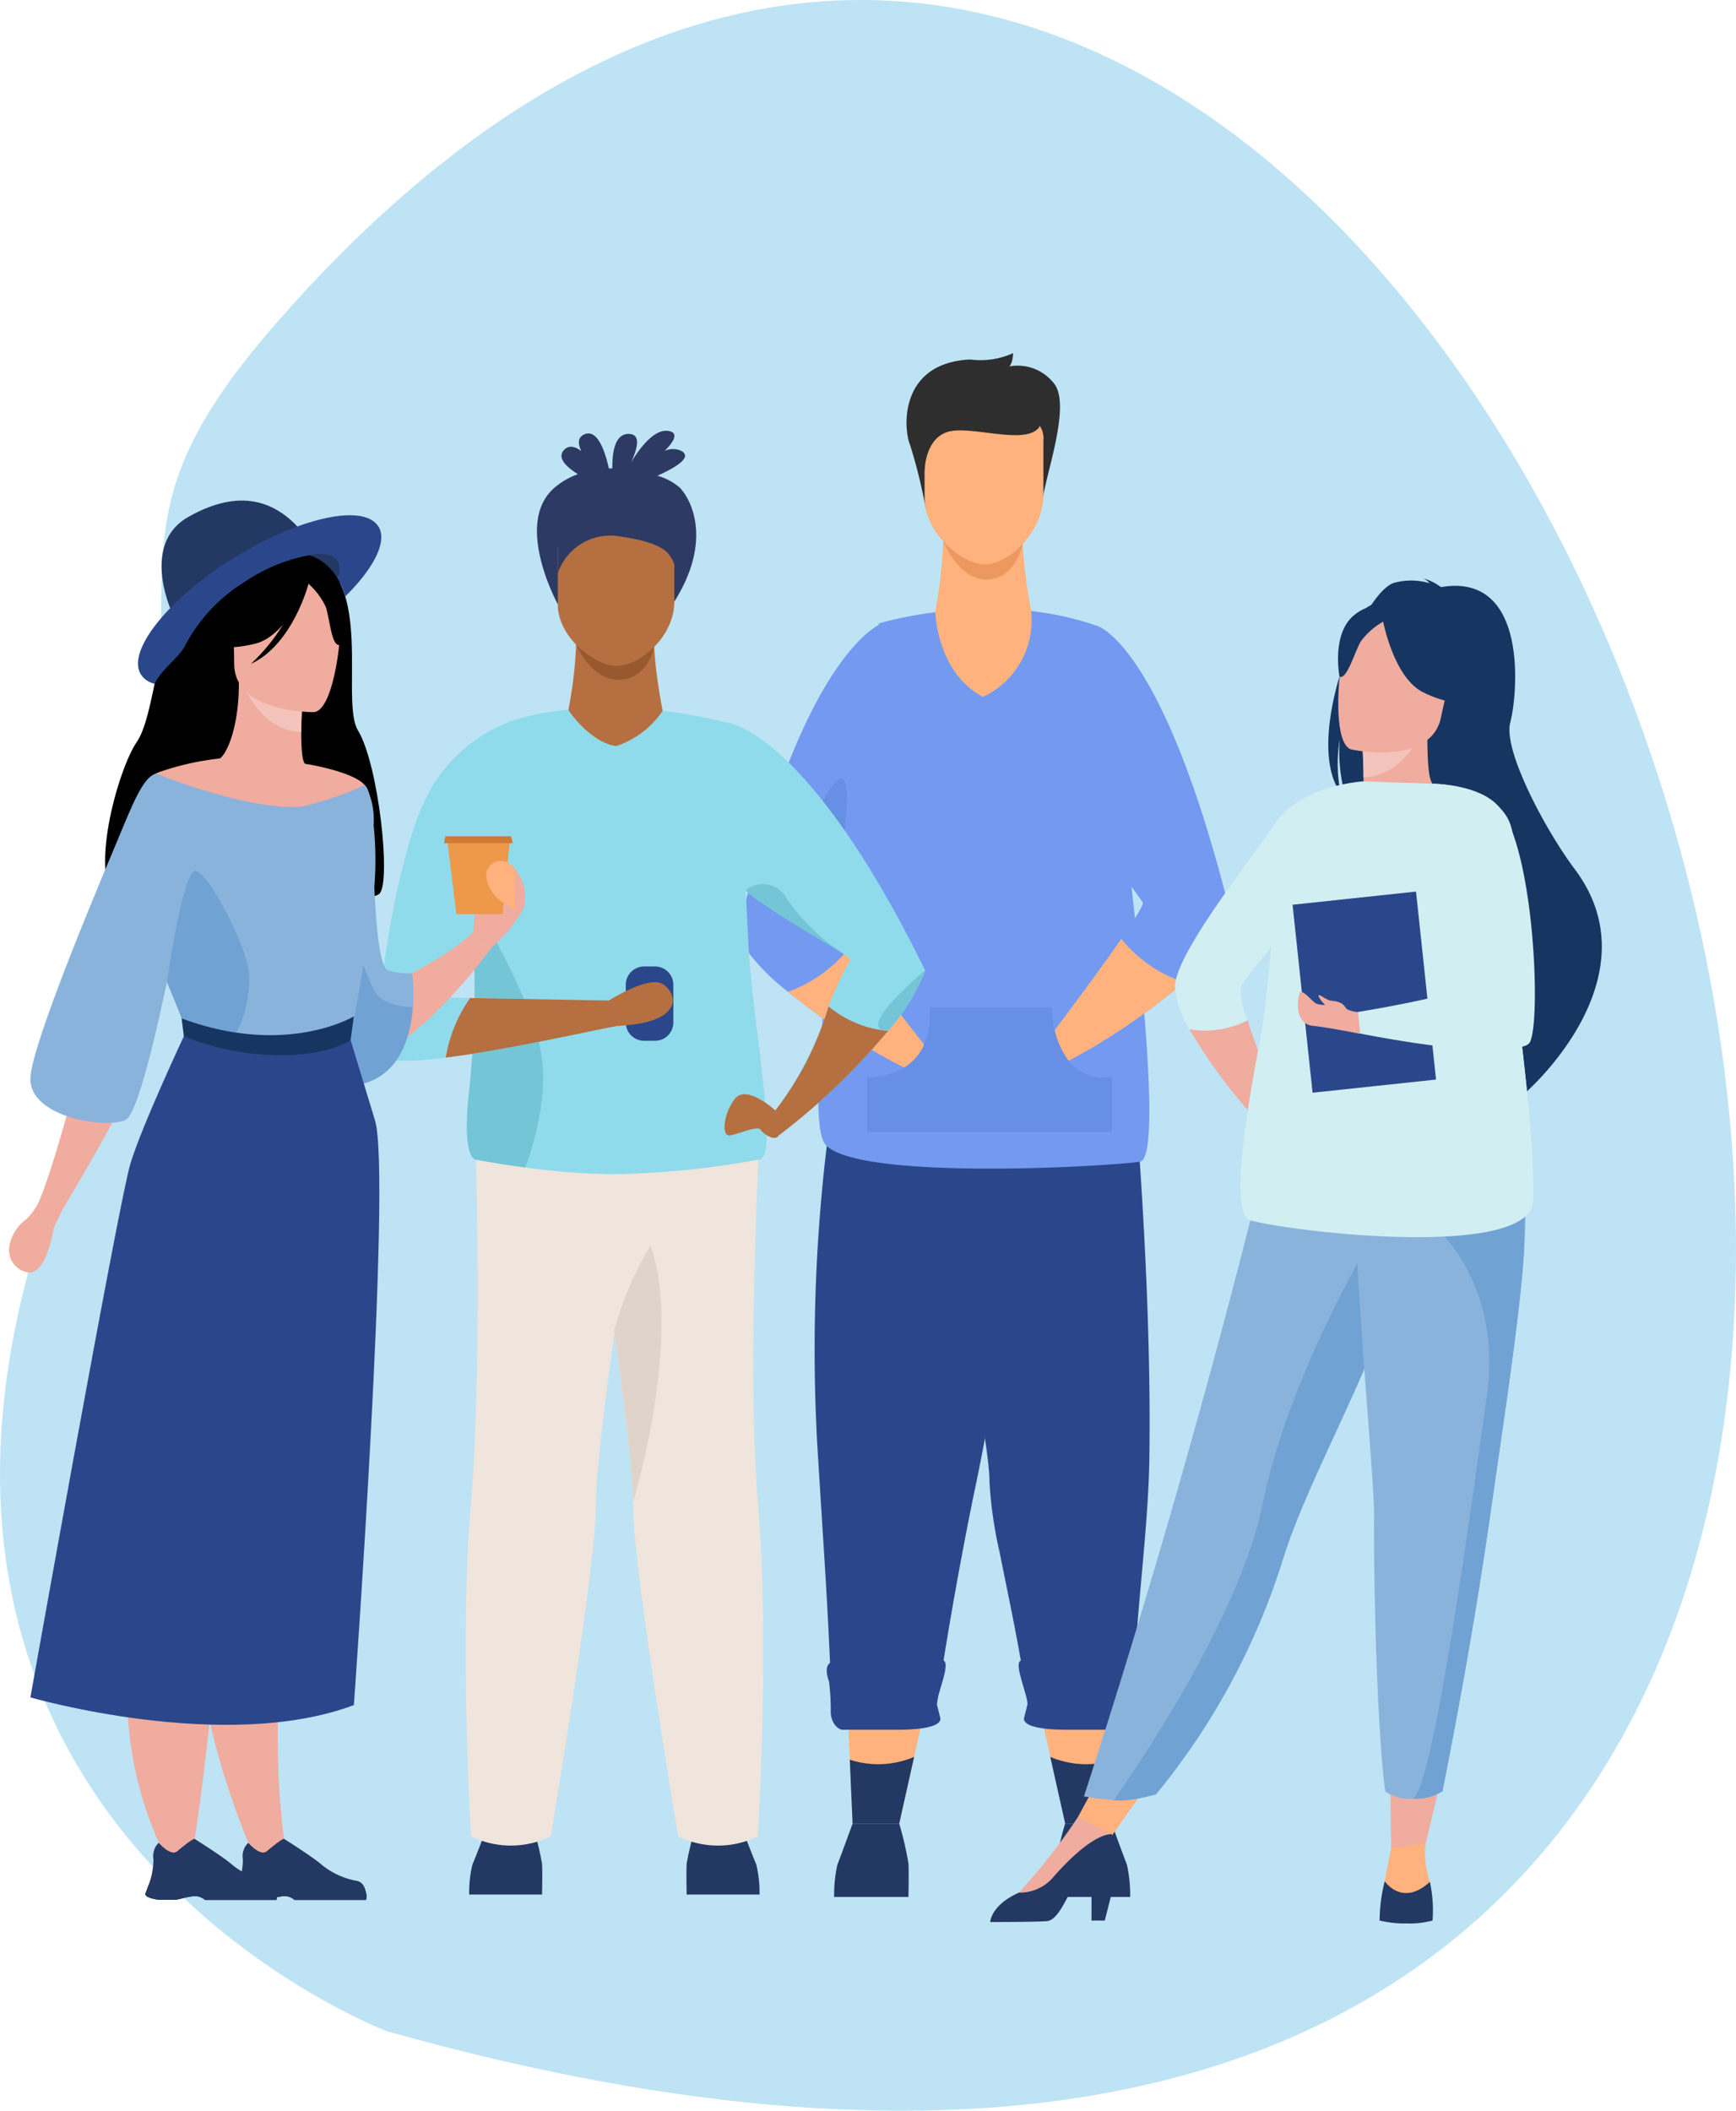 <svg xmlns="http://www.w3.org/2000/svg" xmlns:xlink="http://www.w3.org/1999/xlink" width="130.885" height="159.085" viewBox="0 0 130.885 159.085">
  <defs>
    <clipPath id="clip-path">
      <rect id="Rectangle_571" data-name="Rectangle 571" width="130.885" height="159.085" fill="none"/>
    </clipPath>
    <clipPath id="clip-path-2">
      <path id="Path_1359" data-name="Path 1359" d="M312.3,352.812c-1.691,8.322-8.97,19.111-11.229,22.349.225.017.439.027.625.027a11,11,0,0,0,1.957-.321l.044-.01.53-.131.031-.008a52.573,52.573,0,0,0,9.605-17.833q.12-.384.255-.775c1.89-5.508,5.806-12.421,7.869-18.68.328-1,.624-1.935.888-2.822q.128-.426.246-.838l-2.194-1.666s-6.589,10.669-8.628,20.709" transform="translate(-301.072 -332.103)" fill="none"/>
    </clipPath>
    <linearGradient id="linear-gradient" x1="-3.808" y1="1.543" x2="-3.795" y2="1.543" gradientUnits="objectBoundingBox">
      <stop offset="0" stop-color="#8ab3dc"/>
      <stop offset="1" stop-color="#70a3d4"/>
    </linearGradient>
    <clipPath id="clip-path-4">
      <path id="Path_1361" data-name="Path 1361" d="M387.332,320.165l-3.3,2.112s4.683,4.26,3.533,12.314S383.6,363.845,382,364.986a3.807,3.807,0,0,0,2.216-.559c1.6-8.08,2.73-14.765,3.557-20.527.678-4.727,1.28-8.78,1.743-12.27.411-3.092.712-5.742.857-8.026.017-1.126.029-2.2.042-3.139s.029-1.75.055-2.308Z" transform="translate(-382 -318.157)" fill="none"/>
    </clipPath>
    <linearGradient id="linear-gradient-2" x1="-12.579" y1="1.5" x2="-12.546" y2="1.5" xlink:href="#linear-gradient"/>
    <clipPath id="clip-path-6">
      <path id="Path_1381" data-name="Path 1381" d="M82.045,239.352c.254,6.211,1.183,12.361,3.888,11.965,3.315-.484,4.178-3.577,4.354-5.877-.814-.041-2.247-.24-2.816-1.108-.815-1.242-3.358-9.244-3.358-9.244s-1,1.8-2.068,4.264" transform="translate(-82.045 -235.088)" fill="none"/>
    </clipPath>
    <linearGradient id="linear-gradient-3" x1="-2.776" y1="5.625" x2="-2.743" y2="5.625" xlink:href="#linear-gradient"/>
    <clipPath id="clip-path-8">
      <path id="Path_1384" data-name="Path 1384" d="M45.13,243.718s1.227,2.928,1.265,3.2c.017.123.032.291.043.44a6.046,6.046,0,0,0,2.041,1.073c2.075.629,2.977-3.349,2.853-5.334s-3.059-7.65-4.037-7.768h-.02c-.972,0-2.146,8.389-2.146,8.389" transform="translate(-45.13 -235.329)" fill="none"/>
    </clipPath>
    <linearGradient id="linear-gradient-4" x1="-1.99" y1="6.804" x2="-1.946" y2="6.804" xlink:href="#linear-gradient"/>
  </defs>
  <g id="Group_759" data-name="Group 759" transform="translate(0)">
    <g id="Group_742" data-name="Group 742" transform="translate(0)">
      <g id="Group_741" data-name="Group 741" clip-path="url(#clip-path)">
        <path id="Path_1299" data-name="Path 1299" d="M29.211,153.106C208.263,203.343,115.1-82.555,21.153,23.984,3.444,44.067,20.6,42.91,3.92,90.136s25.291,62.97,25.291,62.97" transform="translate(0 0)" fill="#bee3f4"/>
        <path id="Path_1300" data-name="Path 1300" d="M235.005,461.174l-.848,3.793L233.032,470h-3.515l-.209-4.819-.162-3.717Z" transform="translate(-165.237 -332.552)" fill="#ffb27d"/>
        <path id="Path_1301" data-name="Path 1301" d="M225.494,498.339a10.578,10.578,0,0,1,.245-2.439c.245-.609,1.145-3.087,1.145-3.087H230.4a24.157,24.157,0,0,1,.695,3c.041.739,0,2.526,0,2.526Z" transform="translate(-162.604 -355.367)" fill="#233862"/>
        <path id="Path_1302" data-name="Path 1302" d="M290.99,498.339a10.575,10.575,0,0,0-.245-2.439c-.245-.609-1.145-3.087-1.145-3.087h-3.515a24.168,24.168,0,0,0-.695,3c-.041.739,0,2.526,0,2.526Z" transform="translate(-205.782 -355.367)" fill="#233862"/>
        <path id="Path_1303" data-name="Path 1303" d="M243.4,138.721a37.152,37.152,0,0,1-.614,5.9l-3.881,8.9,14.612-3.694-3.485-5.122s-1.052-5.465-.5-7.487-6.131,1.5-6.131,1.5" transform="translate(-172.273 -98.498)" fill="#ffb27d"/>
        <path id="Path_1304" data-name="Path 1304" d="M254.947,146.236s1.155,2.959,3.332,2.894,2.672-2.684,2.672-2.684Z" transform="translate(-183.842 -105.451)" fill="#ed985f"/>
        <path id="Path_1305" data-name="Path 1305" d="M246.515,107.2a39.088,39.088,0,0,0-1.193-4.863c-.49-1.131-.9-6.174,4.537-6.435a5.914,5.914,0,0,0,3.229-.478s0,.739-.286,1a3.472,3.472,0,0,1,3.352,1.261c1.472,1.739-.981,7.827-.858,9.261Z" transform="translate(-176.709 -68.808)" fill="#2e2e2e"/>
        <path id="Path_1306" data-name="Path 1306" d="M254.417,123.6c-1.577-.03-4.48-2.264-4.48-5.03v-4.317a1.69,1.69,0,0,1,1.471-1.837h6.017a1.69,1.69,0,0,1,1.471,1.837v4.073c0,2.9-2.671,5.308-4.48,5.274" transform="translate(-180.229 -81.062)" fill="#ffb27d"/>
        <path id="Path_1307" data-name="Path 1307" d="M249.418,114.028s.008-2.594,1.939-2.993,6.254,1.264,6.867-.627-8.354-1.859-8.806-.652,0,4.272,0,4.272" transform="translate(-179.71 -78.533)" fill="#2e2e2e"/>
        <path id="Path_1308" data-name="Path 1308" d="M235.312,286.187c.967-3.2.948,13.259-2.935,31.776-.593,2.826-1.92,9.641-2.872,16.236h-7.956c-.11-5.326-.646-12.76-.984-18.329a128.765,128.765,0,0,1,1.638-30.554Z" transform="translate(-158.87 -205.741)" fill="#2b478b"/>
        <path id="Path_1309" data-name="Path 1309" d="M271.794,315.78c-.088,5.337-1.106,12.427-1.2,17.624h-8.071c-.543-3.772-1.4-7.657-2.022-10.791a31.5,31.5,0,0,1-.754-5.231c.009-2.267-1.339-8.8-2.141-14.567l0-.023c-.031-.221-.061-.443-.09-.662a101.741,101.741,0,0,1-.7-16.032l13.619-.905s1.592,16.354,1.359,30.588" transform="translate(-185.143 -205.652)" fill="#2b478b"/>
        <path id="Path_1310" data-name="Path 1310" d="M245.446,206.624c-2.719.394-21.219,1.416-23.685-1.268s4.026-39.305,4.026-39.305.735-.226,1.976-.475c.632-.127,1.4-.259,2.259-.369.011.285.225,4.6,3.594,6.386a6.359,6.359,0,0,0,3.65-6.316c0-.054-.011-.106-.017-.158.54.062,1.087.142,1.636.242a22,22,0,0,1,3.348.882s5.933,39.988,3.213,40.38" transform="translate(-159.508 -119.067)" fill="#739af0"/>
        <path id="Path_1311" data-name="Path 1311" d="M206.156,190.174c-.11.152.628,1.279,1.668,2.728,2.141,2.976,5.565,7.308,5.565,7.308a15.854,15.854,0,0,1-.239,2.416,51.01,51.01,0,0,1-9.991-6.351,16.163,16.163,0,0,1-3.813-4.137c4.752-21.385,10.849-23.612,10.849-23.612l1.99,12.886s-5.695,8.3-6.028,8.762" transform="translate(-143.748 -121.524)" fill="#739af0"/>
        <path id="Path_1312" data-name="Path 1312" d="M223.25,263.235c0,.042,0,.083,0,.123-.011.271-.026.524-.044.754a4.089,4.089,0,0,1-.391.49,4.206,4.206,0,0,1-.688.593c-.119-.06-.238-.123-.355-.184a48.913,48.913,0,0,1-8.748-5.711,10.471,10.471,0,0,0,4.665-3.373c2.14,2.977,5.565,7.309,5.565,7.309" transform="translate(-153.609 -184.548)" fill="#ffb27d"/>
        <path id="Path_1313" data-name="Path 1313" d="M297.522,191.8a16.224,16.224,0,0,1-3.738,4.213,51.194,51.194,0,0,1-9.875,6.554,15.809,15.809,0,0,1-.282-2.41s3.345-4.4,5.432-7.42c1.014-1.47,1.731-2.612,1.619-2.762-.265-.354-3.835-5.349-5.428-7.577l-.757-1.06,2.754-12.189s5.139,1.367,10.275,22.651" transform="translate(-204.522 -121.975)" fill="#739af0"/>
        <path id="Path_1314" data-name="Path 1314" d="M294.19,257a49.328,49.328,0,0,1-8.684,5.912l-.3.165a6.108,6.108,0,0,1-1.013-2.14c.067-.089.154-.206.26-.344.961-1.276,3.375-4.5,5.013-6.868A10.432,10.432,0,0,0,294.19,257" transform="translate(-204.93 -182.961)" fill="#ffb27d"/>
        <path id="Path_1315" data-name="Path 1315" d="M260.049,160.194a30.451,30.451,0,0,0-7.226.088c0-.01,0-.015,0-.015s6.689-4.4,7.227-.073" transform="translate(-182.31 -114.142)" fill="#ffb27d"/>
        <path id="Path_1316" data-name="Path 1316" d="M252.68,277.518a3.372,3.372,0,0,1-2.745-.873,3.588,3.588,0,0,1-.332-.364,5.944,5.944,0,0,1-1.055-2.32,8.3,8.3,0,0,1-.225-1.528l0-.171h-9.184l.006.182a5.778,5.778,0,0,1-.476,2.694,3.84,3.84,0,0,1-.668.993,3.9,3.9,0,0,1-.809.659,5.3,5.3,0,0,1-2.614.728l-.17-.006v4.128H252.86V277.5Z" transform="translate(-169.028 -196.328)" fill="#678fe5"/>
        <path id="Path_1317" data-name="Path 1317" d="M218.687,218.618s1.779-8.973.218-8.048-3.873,8.981-2.659,9.9,3.212,2.085,3.212,2.085Z" transform="translate(-155.69 -151.794)" fill="#678fe5"/>
        <path id="Path_1318" data-name="Path 1318" d="M228.841,453.91l-4.119,0c-.365.044-.935-.524-.935-1.336a17.178,17.178,0,0,0-.129-2.293c-.53-1.517.258-1.6,1.021-1.6h7.515c.763,0-.406,2.509-.406,3.321l.271,1.064c0,.812-2.455.845-3.218.845" transform="translate(-161.154 -323.543)" fill="#2b478b"/>
        <path id="Path_1319" data-name="Path 1319" d="M234.575,474.775l-1.125,5.031h-3.515l-.209-4.819a6.927,6.927,0,0,0,4.849-.212" transform="translate(-165.655 -342.36)" fill="#233862"/>
        <path id="Path_1320" data-name="Path 1320" d="M280.88,461.174l.848,3.736,1.125,4.955h3.515l.209-4.747.162-3.661Z" transform="translate(-202.542 -332.552)" fill="#ffb27d"/>
        <path id="Path_1321" data-name="Path 1321" d="M279,453.91l4.119,0c.365.044.935-.524.935-1.336a17.181,17.181,0,0,1,.129-2.293c.53-1.517-.258-1.6-1.021-1.6h-7.515c-.763,0,.406,2.509.406,3.321l-.27,1.064c0,.812,2.454.845,3.218.845" transform="translate(-198.586 -323.543)" fill="#2b478b"/>
        <path id="Path_1322" data-name="Path 1322" d="M283.919,474.775l1.125,5.031h3.515l.209-4.819a6.926,6.926,0,0,1-4.849-.212" transform="translate(-204.734 -342.36)" fill="#233862"/>
        <path id="Path_1323" data-name="Path 1323" d="M155.948,120.718a4.481,4.481,0,0,0-1.71-.92c1.43-.644,2.648-1.4,1.806-1.866a1.5,1.5,0,0,0-1.256-.006c.7-.713,1.044-1.326.357-1.487-1.044-.244-2.13,1.1-2.888,2.341.492-1.063.746-2.117-.172-2.133-1.057-.018-1.263,1.385-1.245,2.6q-.131,0-.263.005c-.3-1.342-.875-3.01-1.861-2.565-.5.225-.478.706-.218,1.262-.466-.357-.926-.481-1.293-.1-.558.577.128,1.261,1.035,1.834a5.591,5.591,0,0,0-1.785,1.039c-3.078,2.688.278,8.775.278,8.775l8.788-.225c2.753-4.383,1.425-7.466.428-8.549" transform="translate(-104.671 -83.944)" fill="#2c3a64"/>
        <path id="Path_1324" data-name="Path 1324" d="M126.835,498.794a9.176,9.176,0,0,1,.241-2.249c.24-.562,1.122-2.846,1.122-2.846h3.448a21.168,21.168,0,0,1,.681,2.766c.04.682,0,2.329,0,2.329Z" transform="translate(-91.461 -356.005)" fill="#233862"/>
        <path id="Path_1325" data-name="Path 1325" d="M191.077,498.794a9.176,9.176,0,0,0-.241-2.249c-.24-.562-1.122-2.846-1.122-2.846h-3.448a21.16,21.16,0,0,0-.682,2.766c-.04.682,0,2.329,0,2.329Z" transform="translate(-133.812 -356.005)" fill="#233862"/>
        <path id="Path_1326" data-name="Path 1326" d="M144.4,167.228a32.269,32.269,0,0,1-.6,5.442l-3.807,2.656,14.332,2.145-3.418-4.723s-1.032-5.039-.491-6.9-6.013,1.383-6.013,1.383" transform="translate(-100.945 -119.174)" fill="#b56f40"/>
        <path id="Path_1327" data-name="Path 1327" d="M155.724,174.157s1.133,2.728,3.268,2.668,2.621-2.474,2.621-2.474Z" transform="translate(-112.292 -125.584)" fill="#99592e"/>
        <path id="Path_1328" data-name="Path 1328" d="M155.2,153.285c-1.547-.027-4.394-2.087-4.394-4.638v-3.98a1.588,1.588,0,0,1,1.443-1.693h5.9a1.588,1.588,0,0,1,1.443,1.693v3.755c0,2.675-2.62,4.894-4.394,4.863" transform="translate(-108.75 -103.098)" fill="#b56f40"/>
        <path id="Path_1329" data-name="Path 1329" d="M126.581,302.387s.6,18.42-.3,28.93.007,25.136.007,25.136a6.82,6.82,0,0,0,6.011,0s3.43-20.3,3.408-25.136c-.023-5.146,3.733-28.127,3.733-28.127Z" transform="translate(-90.774 -218.051)" fill="#efe5dc"/>
        <path id="Path_1330" data-name="Path 1330" d="M170.873,356.371a6.817,6.817,0,0,1-6.011,0s-3.429-20.3-3.407-25.136c.01-2.173-.654-7.529-1.425-12.989-1.055-7.469-2.308-15.137-2.308-15.137l13.358-.835s-1.1,18.452-.2,28.961-.007,25.136-.007,25.136" transform="translate(-113.733 -217.969)" fill="#efe5dc"/>
        <path id="Path_1331" data-name="Path 1331" d="M145.837,192.778v.008a37.931,37.931,0,0,0-4.872-.9,6.783,6.783,0,0,1-3.5,2.658c-1.957-.271-3.605-2.681-3.605-2.736a19.777,19.777,0,0,0-4.449.889c-1.081.453-2.5,8.9-2.722,13.591-.028.589-.037,1.118-.024,1.566a80.057,80.057,0,0,1-.24,12.267c-.682,5.692.472,5.591.472,5.591s1.554.3,3.721.592a52.678,52.678,0,0,0,6.688.511,66.851,66.851,0,0,0,10.89-1.1c1.639.02-.459-10.2-.766-16.349-.071-1.428-.137-2.732-.2-3.923,1.969,1.7,7.762,4.787,7.894,5.182a27.877,27.877,0,0,0-1.648,3.538,25.825,25.825,0,0,1-4.011,7.845,5.152,5.152,0,0,1,.248,1.89,50.512,50.512,0,0,0,8.25-7.891,15.221,15.221,0,0,0,2.8-4.551c-8.933-18.184-14.924-18.676-14.924-18.676" transform="translate(-91.008 -138.313)" fill="#90dbeb"/>
        <path id="Path_1332" data-name="Path 1332" d="M130.617,263.744c-2.167-.288-3.721-.592-3.721-.592s-1.155.1-.473-5.591a80.022,80.022,0,0,0,.241-12.267c-.013-.447,0-.977.024-1.566.332.532,4.032,6.506,5.027,10.947.725,3.239-.368,7.054-1.1,9.069" transform="translate(-91.008 -175.752)" fill="#74c5d6"/>
        <path id="Path_1333" data-name="Path 1333" d="M167.422,355.98c.01-2.173-.654-7.529-1.425-12.989a25.714,25.714,0,0,1,2.748-6.4c2.465,6.915-1.323,19.389-1.323,19.389" transform="translate(-119.7 -242.715)" fill="#e0d4ca"/>
        <path id="Path_1334" data-name="Path 1334" d="M199.693,296.918s-2.165-2-3.047-.882-1.043,2.886-.361,2.766,2.084-.762,2.285-.441,1.1.934,1.371.447-.249-1.89-.249-1.89" transform="translate(-141.237 -213.225)" fill="#b56f40"/>
        <path id="Path_1335" data-name="Path 1335" d="M209.595,279.8a5.148,5.148,0,0,1,.248,1.89,50.531,50.531,0,0,0,8.25-7.891,8.063,8.063,0,0,1-4.487-1.845,23.794,23.794,0,0,1-4.011,7.845" transform="translate(-151.139 -196.104)" fill="#b56f40"/>
        <path id="Path_1336" data-name="Path 1336" d="M208.923,244.155c-.321-.267-5.466-3.1-7.415-4.793a2.053,2.053,0,0,1,3.147.668,15.636,15.636,0,0,0,4.267,4.125" transform="translate(-145.307 -172.253)" fill="#74c5d6"/>
        <path id="Path_1337" data-name="Path 1337" d="M240.95,262.249a15.213,15.213,0,0,1-2.8,4.551c-2.687-.038,2.8-4.551,2.8-4.551" transform="translate(-171.197 -189.107)" fill="#74c5d6"/>
        <path id="Path_1338" data-name="Path 1338" d="M150.789,141.772a4.174,4.174,0,0,1,4.592-2.766c3.518.511,3.822,1.263,4.2,2.135s1.1-3.187,1.1-3.187l-4.149-1.233s-5.021.571-5.382,1.413l-.361.842Z" transform="translate(-108.727 -98.589)" fill="#2c3a64"/>
        <path id="Path_1339" data-name="Path 1339" d="M120.318,217.31c-1.345.2-8.235,1.8-13.145,2.421-2.768.349-4.907.389-5.072-.309-.457-1.934,1.1-14.256,3.567-19.215a11.57,11.57,0,0,1,7.047-6.032l1.3,7.852L107.4,215.212l1.612.029,11.061.2Z" transform="translate(-73.567 -140.02)" fill="#90dbeb"/>
        <path id="Path_1340" data-name="Path 1340" d="M171.377,266.776h-.832a1.381,1.381,0,0,1-1.377-1.377v-2.846a1.381,1.381,0,0,1,1.377-1.378h.832a1.381,1.381,0,0,1,1.377,1.377V265.4a1.381,1.381,0,0,1-1.377,1.377" transform="translate(-121.987 -188.333)" fill="#2b478b"/>
        <path id="Path_1341" data-name="Path 1341" d="M162.1,267.254s3.639-2.508,4.832-1.637,1.289,2.946-3.659,3.118Z" transform="translate(-116.89 -191.404)" fill="#b56f40"/>
        <path id="Path_1342" data-name="Path 1342" d="M133.638,271.773c-1.345.2-8.235,1.8-13.145,2.421a11.07,11.07,0,0,1,1.836-4.491l11.061.2Z" transform="translate(-86.887 -194.483)" fill="#b56f40"/>
        <path id="Path_1343" data-name="Path 1343" d="M359.991,172.446a11.415,11.415,0,0,1-.061-4.028,12.082,12.082,0,0,0,.518,4.543c3.554,3.515,9.6,14.078,9.1,15.748,0,0-3.654,13.1,4.388,6.343,0,0,9.919-8.594,3.716-16.847-2.211-2.941-5.415-8.97-4.862-11.049s1.414-11.339-5.221-10.208a4.087,4.087,0,0,0-1.355-.661,1.238,1.238,0,0,1,.493.368,4.873,4.873,0,0,0-2.685-.027c-2.516.827-6.854,11.926-4.028,15.817" transform="translate(-258.925 -112.698)" fill="#163560"/>
        <path id="Path_1344" data-name="Path 1344" d="M317.625,226.619a7.471,7.471,0,0,0,1.093,3.221,39.689,39.689,0,0,0,4.4,6.095l1.621-2.308s-.985-2.445-1.639-4.461a6.439,6.439,0,0,1-.532-2.547c.355-.741,7.373-9.044,7.373-9.044l1.907-6.424s-4.669.247-6.657,3.158-7.562,9.9-7.562,12.31" transform="translate(-229.039 -152.261)" fill="#d1eef2"/>
        <path id="Path_1345" data-name="Path 1345" d="M321.543,276.415a39.667,39.667,0,0,0,4.4,6.095l1.621-2.308s-.985-2.445-1.639-4.461a7.006,7.006,0,0,1-4.378.674" transform="translate(-231.864 -198.837)" fill="#efac9f"/>
        <path id="Path_1346" data-name="Path 1346" d="M380.016,474.206l-1.68,7.074-2.516-.014-.092-7.06Z" transform="translate(-270.937 -341.949)" fill="#efac9f"/>
        <path id="Path_1347" data-name="Path 1347" d="M298.051,472.88l-4.779,6.773-1.863-2.392,2.876-5.312Z" transform="translate(-210.135 -340.321)" fill="#ffb27d"/>
        <path id="Path_1348" data-name="Path 1348" d="M367.407,202.592a5.788,5.788,0,0,0,3.551.648,4.608,4.608,0,0,0,2.365-2.268c-.611-.121-.787-.961-.774-4.568l-.276.055-4.643.919s.106,1.461.109,2.838c0,1.156-.067,2.252-.332,2.375" transform="translate(-264.936 -141.627)" fill="#efac9f"/>
        <path id="Path_1349" data-name="Path 1349" d="M368.206,197.52s.106,1.461.109,2.838c2.6-.073,3.972-2.443,4.534-3.757Z" transform="translate(-265.513 -141.769)" fill="#f4c3bc"/>
        <path id="Path_1350" data-name="Path 1350" d="M370.257,171.283A13.665,13.665,0,0,0,372.7,167.7c.488-1.241.794-6.146-4.14-6.425a6.645,6.645,0,0,0-2.908.477c-1.183.493-2.991,1.709-2.151,6.211l.153,1.495Z" transform="translate(-261.966 -116.288)" fill="#163560"/>
        <path id="Path_1351" data-name="Path 1351" d="M293.014,346.961s1.234.213,2.247.29c.225.017.439.027.626.027a11,11,0,0,0,1.957-.321l.044-.01c.259-.061.457-.111.53-.13l.031-.008a52.573,52.573,0,0,0,9.605-17.833q.121-.384.255-.775c1.89-5.509,5.806-12.422,7.869-18.681q.492-1.494.888-2.822.128-.426.246-.838a66.327,66.327,0,0,0,2.367-12.461l-12.407,3.157s-5.21,22.583-14.257,50.406" transform="translate(-211.292 -211.569)" fill="#8ab3dc"/>
        <path id="Path_1352" data-name="Path 1352" d="M362.75,176.92s6.006,1.314,6.767-2.439,2.048-6.111-1.754-7.108-4.84.283-5.4,1.474-1.157,7.635.386,8.073" transform="translate(-260.87 -120.434)" fill="#efac9f"/>
        <path id="Path_1353" data-name="Path 1353" d="M373.491,164.663s.762,4.736,3.163,5.9,3.636.7,3.636.7a7.315,7.315,0,0,1-1.491-4.709s-3.641-3.739-5.307-1.893" transform="translate(-269.324 -118.369)" fill="#163560"/>
        <path id="Path_1354" data-name="Path 1354" d="M365.33,165.1a5.43,5.43,0,0,0-1.923,1.63c-.493.9-1.025,2.836-1.585,2.653,0,0-.64-3.244,1.1-4.655,1.843-1.5,2.41.372,2.41.372" transform="translate(-260.826 -118.366)" fill="#163560"/>
        <path id="Path_1355" data-name="Path 1355" d="M376.968,498.153a6.818,6.818,0,0,0,.32,2.9s.412,1.876-1.435,1.911-2.3-.14-2.092-1.29.607-3.14.607-3.14Z" transform="translate(-269.484 -359.218)" fill="#ffb27d"/>
        <path id="Path_1356" data-name="Path 1356" d="M376.737,508.428a9.858,9.858,0,0,1,.2,2.912,6.6,6.6,0,0,1-1.968.219,7.9,7.9,0,0,1-2.021-.219,12.309,12.309,0,0,1,.387-2.96s1.31,1.966,3.4.048" transform="translate(-268.933 -366.592)" fill="#233862"/>
        <path id="Path_1357" data-name="Path 1357" d="M275.44,496.7A46.239,46.239,0,0,0,279.892,491l2.533,1.3-5.663,5.318-1.325-.174Z" transform="translate(-198.618 -354.056)" fill="#efac9f"/>
        <path id="Path_1358" data-name="Path 1358" d="M267.685,502.273s3.661,0,4.288-.07,1.133-.976,1.813-2.336a2.289,2.289,0,0,1,1.543-1.031l-.012,3.324h1.007l.888-3.522c.6-1.109.048-2.114-.376-2.989-.494,0-1.822.337-4.339,3.172a3.3,3.3,0,0,1-2.647,1.235.227.227,0,0,1-.038.02c-2.092.941-2.126,2.2-2.126,2.2" transform="translate(-193.027 -357.412)" fill="#233862"/>
      </g>
    </g>
    <g id="Group_744" data-name="Group 744" transform="translate(83.969 92.624)">
      <g id="Group_743" data-name="Group 743" clip-path="url(#clip-path-2)">
        <rect id="Rectangle_572" data-name="Rectangle 572" width="22.051" height="43.085" transform="translate(0 0)" fill="url(#linear-gradient)"/>
      </g>
    </g>
    <g id="Group_746" data-name="Group 746" transform="translate(0)">
      <g id="Group_745" data-name="Group 745" clip-path="url(#clip-path)">
        <path id="Path_1360" data-name="Path 1360" d="M367.66,346.427c-.037,4.882.21,16.107.845,20.755a3.309,3.309,0,0,0,2.1.54,3.6,3.6,0,0,0,2.216-.559c1.6-8.08,2.73-14.765,3.557-20.527.678-4.727,1.28-8.781,1.743-12.27.411-3.092.712-5.741.857-8.026.019-.31.036-.614.05-.91.018-.392.032-.772.039-1.141s.009-.733.006-1.084l-.053,0-3.082-.3-9.74-.95c.163,8.555,1.485,21.639,1.464,24.476" transform="translate(-264.064 -232.159)" fill="#8ab3dc"/>
      </g>
    </g>
    <g id="Group_748" data-name="Group 748" transform="translate(106.54 88.734)">
      <g id="Group_747" data-name="Group 747" clip-path="url(#clip-path-4)">
        <rect id="Rectangle_574" data-name="Rectangle 574" width="8.47" height="46.904" transform="translate(0 0)" fill="url(#linear-gradient-2)"/>
      </g>
    </g>
    <g id="Group_750" data-name="Group 750" transform="translate(0)">
      <g id="Group_749" data-name="Group 749" clip-path="url(#clip-path)">
        <path id="Path_1362" data-name="Path 1362" d="M336.073,244.24c3.736.971,21.172,2.888,21.322-1.479.037-1.065,0-2.352-.085-3.744-.26-4.314-.968-9.644-1.307-12.577-.156-1.345.361-7.366-.035-10.648a7.47,7.47,0,0,0-.241-1.254c-.753-2.476-4.137-3.148-5.874-3.207l-5.241-.179s-5.413,6.047-6.166,7.9-1,8.217-1.584,11.3-2.606,13.416-.788,13.888" transform="translate(-241.807 -152.261)" fill="#d1eef2"/>
        <path id="Path_1363" data-name="Path 1363" d="M374.382,241.477s2.914,8.949,10.941,9.535c-.26-4.313-.968-9.644-1.308-12.577-.156-1.344.361-7.366-.035-10.648-.1.022-.2.081-.308.1-8.839,1.707-10.093,11.723-9.29,13.589" transform="translate(-269.819 -164.257)" fill="#d1eef2"/>
        <rect id="Rectangle_575" data-name="Rectangle 575" width="9.361" height="14.248" transform="translate(97.452 68.189) rotate(-6.08)" fill="#2b478b"/>
        <path id="Path_1364" data-name="Path 1364" d="M374.212,263.426a98.964,98.964,0,0,1-12.845,2.9s-2.071.9-1.1,1.141c.249.063,12.819,2.8,14.683,1.025Z" transform="translate(-259.602 -189.956)" fill="#d1eef2"/>
        <path id="Path_1365" data-name="Path 1365" d="M387.326,211.793s3.453.019,4.928,1.7c2.692,3.071,3.225,16.131,2.376,17.77-.365.705-3.167.763-4.349-2.653-.613-1.771-3.29-13.6-2.954-16.819" transform="translate(-279.279 -152.724)" fill="#d1eef2"/>
        <path id="Path_1366" data-name="Path 1366" d="M355.39,269.578s-.772-.072-.919-.319c-.293-.493-.756-.487-1.142-.552s-.82-.488-.9-.4.285.551.486.725a1.686,1.686,0,0,1-.688-.105c-.274-.131-1.109-1.21-1.241-.756-.346,1.195.013,2.343.972,2.436,1.034.1,3.6.6,3.6.6Z" transform="translate(-253.006 -193.296)" fill="#efac9f"/>
        <path id="Path_1367" data-name="Path 1367" d="M60.8,148.126c-.862-1.309-4.285-.576-7.645,1.636s-5.385,5.068-4.523,6.377,4.285.576,7.644-1.636,5.385-5.068,4.523-6.377" transform="translate(-34.923 -106.346)" fill="#233862"/>
        <path id="Path_1368" data-name="Path 1368" d="M40.8,149.154s-4.336-.925-6.417,2.6-2.2,9.655-3.584,11.659-3.835,10.463-1.233,12.356S48.2,175.7,49.1,174.837s-.054-9.746-1.62-12.319,2.25-14.675-6.672-13.364" transform="translate(-20.496 -107.476)"/>
        <path id="Path_1369" data-name="Path 1369" d="M86.2,230.727c4.906-1.249,10.3-8.86,10.3-8.86l-1.381-1.2c-1.43,1.686-7.377,4.59-7.377,4.59.032-1.543-.009-2.95-.106-4.232-.66-8.706-3.942-11.607-4.838-12.243a2.121,2.121,0,0,0-.228-.146s0,.063-.008.183c-.013.259-.037.78-.061,1.5-.182,5.329-.4,21.455,3.7,20.411" transform="translate(-59.436 -150.449)" fill="#efac9f"/>
        <path id="Path_1370" data-name="Path 1370" d="M127.949,238.714c.021-.206.159-3.2.753-3.766a4.928,4.928,0,0,1,2.1-1.282,3.362,3.362,0,0,1,.942,3.279,11.171,11.171,0,0,1-2.418,2.967Z" transform="translate(-92.264 -168.493)" fill="#efac9f"/>
        <path id="Path_1371" data-name="Path 1371" d="M54.166,355.3c.3,1.188.628,2.32.963,3.373.072.226.143.448.214.665l.107.32c.071.208.14.413.209.613.091.261.181.515.271.76q.1.274.2.536c1,2.668,1.829,4.359,1.829,4.359l1.982-.136a53.916,53.916,0,0,1-.893-8.611c0-.181-.01-.363-.014-.548-.007-.393-.012-.794-.012-1.2,0-.168,0-.337,0-.509a45.527,45.527,0,0,1,2.306-14.458,94.262,94.262,0,0,0,3.155-11.143C66.856,318.381,66.3,311.2,66.3,311.2l-11.152,1.3-.52.061c-.047,5.122-.179,12.076-.294,17.513-.02.944-.038,1.842-.057,2.677-.077,3.491-.135,5.878-.135,5.878-2.145,4.617-1.366,11.134.026,16.67" transform="translate(-38.081 -224.404)" fill="#efac9f"/>
        <path id="Path_1372" data-name="Path 1372" d="M38.473,218.556c2.108-4.727,3.116-6.063,3.151-7.55.028-1.176-.552-2.445-1.678-5.556a11.606,11.606,0,0,1-.561-2.249c-.891-6,2.578-12.482,4.734-12.924.6-.158,1.617-2.325,1.6-5.816l.27.053,4.539.9s-.1,1.429-.106,2.774c0,1.122.057,2.263.312,2.4.327.03,3.891.667,4.539,1.689.637,1.005-.073,1.1.175,4.758.331,4.888-3.115,10.682-.059,20.452,3.121,9.978-18.083,3.686-16.919,1.074" transform="translate(-27.71 -133.014)" fill="#efac9f"/>
        <path id="Path_1373" data-name="Path 1373" d="M70.093,185.55s-.1,1.429-.106,2.774c-2.54-.072-3.883-2.389-4.433-3.673Z" transform="translate(-47.271 -133.152)" fill="#f4c3bc"/>
        <path id="Path_1374" data-name="Path 1374" d="M69.147,166.223s-6.01.1-6.014-3.645-.783-6.252,3.055-6.474,4.584,1.206,4.889,2.455-.366,7.541-1.93,7.663" transform="translate(-45.476 -112.551)" fill="#efac9f"/>
        <path id="Path_1375" data-name="Path 1375" d="M63.929,153.867s-1.646,4.392-4.171,5.041-3.621-.027-3.621-.027a7.153,7.153,0,0,0,2.339-4.225s4.211-2.88,5.453-.789" transform="translate(-40.48 -110.405)"/>
        <path id="Path_1376" data-name="Path 1376" d="M82.611,155.261A5.307,5.307,0,0,1,84.14,157.2c.3.954.434,2.916,1.006,2.849,0,0,1.24-2.985-.153-4.674-1.478-1.791-2.382-.109-2.382-.109" transform="translate(-59.571 -111.442)"/>
        <path id="Path_1377" data-name="Path 1377" d="M10.567,238.323l1.8.541s5.952-9.875,6.493-12.445c.176-.837.609-2.511,1.114-4.386,1.045-3.884,2.394-8.637,2.394-8.637l.444-1.924,1.515-6.561a20.562,20.562,0,0,0-4.6,1.006,2.108,2.108,0,0,0-1.14.843c-1.247,2.741-2.491,9.659-3.366,14.593-.488,2.75-.859,4.885-1.053,5.337-.541,1.262-2.195,8.206-3.608,11.633" transform="translate(-7.62 -147.76)" fill="#efac9f"/>
        <path id="Path_1378" data-name="Path 1378" d="M72.16,154.554s-1.173,4.6-4.359,6.073c0,0,3.186-2.826,3.457-5.862s.9-.211.9-.211" transform="translate(-48.891 -110.586)"/>
        <path id="Path_1379" data-name="Path 1379" d="M34.324,348.269a27.445,27.445,0,0,0,3.465,11.268l.964.877s.878-5.01,1.512-10.746c.6-5.452,1.433-11.221,2.369-12.983,1.4-2.631,2.433-8.013,3.176-13.7,1.228-9.408,1.664-19.65,1.664-19.65l-11.307-.561c-1.138,1.911-1.632,5.047-1.75,8.612A86.927,86.927,0,0,0,35,323.138c.572,5.285,1.368,9.689,1.553,10.679a.01.01,0,0,0,0,.005.589.589,0,0,1-.074.378c-2.25,4.453-2.575,9.548-2.152,14.069" transform="translate(-24.636 -218.333)" fill="#efac9f"/>
        <path id="Path_1380" data-name="Path 1380" d="M90.07,228.946c-.176,2.3-1.039,5.394-4.353,5.877-1.172.171-2.011-.887-2.606-2.648a36.96,36.96,0,0,1-1.282-9.318c-.137-3.332-.081-6.684,0-9.051a24.825,24.825,0,0,0,4.62-1.592c.022.023.044.047.064.072a.732.732,0,0,1,.045.058.916.916,0,0,1,.068.11c.331.628.379,4.151.544,7.476.142,2.91.373,5.669.957,6.21a5.879,5.879,0,0,0,1.9.251,13.131,13.131,0,0,1,.049,2.555" transform="translate(-58.947 -153.027)" fill="#8ab3dc"/>
      </g>
    </g>
    <g id="Group_752" data-name="Group 752" transform="translate(22.882 65.566)">
      <g id="Group_751" data-name="Group 751" clip-path="url(#clip-path-6)">
        <rect id="Rectangle_577" data-name="Rectangle 577" width="8.242" height="16.625" transform="translate(0 0)" fill="url(#linear-gradient-3)"/>
      </g>
    </g>
    <g id="Group_754" data-name="Group 754" transform="translate(0)">
      <g id="Group_753" data-name="Group 753" clip-path="url(#clip-path)">
        <path id="Path_1382" data-name="Path 1382" d="M32.324,279.913s-6.651,1.669-12.486-.274c0,0-3.2,6.8-4.085,9.717s-7.539,40.223-7.539,40.223,14.652,4.238,24.39.578c0,0,2.87-39.886,1.593-44.065s-1.873-6.179-1.873-6.179" transform="translate(-5.923 -201.647)" fill="#2b478b"/>
        <path id="Path_1383" data-name="Path 1383" d="M34.147,217.635c-.487,4.808-1.822,11.33-1.822,11.33a10.806,10.806,0,0,1-2.236.878c-5.168,1.4-10.249-1.152-10.249-1.152s-.008-.148-.021-.329c-.011-.149-.025-.316-.043-.439-.038-.272-1.265-3.191-1.265-3.191s-.046.227-.127.614c-.449,2.134-1.987,9.146-2.931,9.778-.547.364-2.3.37-3.938-.077-1.709-.465-3.3-1.421-3.3-2.976,0-1.991,3.62-10.994,6.229-17.162a.037.037,0,0,1,0-.009c1.389-3.289,2.2-5.577,3.258-5.833,0,0,7.145,2.908,11.1,2.462a24.9,24.9,0,0,0,4.62-1.588c.022.023.044.047.064.071s.031.038.045.058.029.042.042.064a5.656,5.656,0,0,1,.518,2.812,24.789,24.789,0,0,1,.052,4.687" transform="translate(-5.924 -150.759)" fill="#8ab3dc"/>
      </g>
    </g>
    <g id="Group_756" data-name="Group 756" transform="translate(12.587 65.634)">
      <g id="Group_755" data-name="Group 755" clip-path="url(#clip-path-8)">
        <rect id="Rectangle_579" data-name="Rectangle 579" width="6.326" height="13.733" transform="translate(0 -0.001)" fill="url(#linear-gradient-4)"/>
      </g>
    </g>
    <g id="Group_758" data-name="Group 758" transform="translate(0)">
      <g id="Group_757" data-name="Group 757" clip-path="url(#clip-path)">
        <path id="Path_1385" data-name="Path 1385" d="M44.676,266.023c.081-.388.127-.615.127-.615a3.144,3.144,0,0,0-.127.615" transform="translate(-32.216 -191.385)" fill="#e58638"/>
        <path id="Path_1386" data-name="Path 1386" d="M56.434,277.581c3.788,0,5.291-1.063,5.407-1.152l.245-1.784c-.036.027-5.12,3.079-12.986.156l.167,1.352a19.718,19.718,0,0,0,7.167,1.429" transform="translate(-35.406 -198.046)" fill="#163560"/>
        <path id="Path_1387" data-name="Path 1387" d="M64.5,501.53H65.77c.424-.067.737-.189,1.172-.246a1.173,1.173,0,0,1,1.024.246l.012.013h5.375c.135-.193.005-.64-.122-.969a.764.764,0,0,0-.5-.46A5.8,5.8,0,0,1,70,498.869c-.579-.523-2.8-1.924-2.8-1.924l-.012,0c-.049,0-.28.072-1.289.923-.521.439-1.409-.62-1.409-.62a1.26,1.26,0,0,0-.291.395,1.335,1.335,0,0,0-.115.825,5.348,5.348,0,0,1-.385,1.993c-.125.369-.231.63-.231.63s-.061.3,1.028.44" transform="translate(-45.772 -358.345)" fill="#233862"/>
        <path id="Path_1388" data-name="Path 1388" d="M66.1,497.641a4.008,4.008,0,0,0,1.363.687c.571.075,1.639-1.383,1.639-1.383l-.012,0c-.049,0-.28.072-1.289.923-.521.439-1.409-.62-1.409-.62a1.26,1.26,0,0,0-.291.395" transform="translate(-47.665 -358.345)" fill="#233862"/>
        <path id="Path_1389" data-name="Path 1389" d="M64.5,510.621H65.77c.424-.067.737-.189,1.172-.246a1.173,1.173,0,0,1,1.024.246l.012.013h5.375c.135-.193.005-.64-.122-.969-.163-.145-.209.63-.3.754a23.989,23.989,0,0,1-4.633-.136,2.6,2.6,0,0,0-2.029-.248,4.89,4.89,0,0,1-2.562-.484c-.125.369-.231.63-.231.63s-.061.3,1.028.44" transform="translate(-45.772 -367.437)" fill="#233862"/>
        <path id="Path_1390" data-name="Path 1390" d="M40.294,501.53H41.56c.424-.067.737-.189,1.171-.246a1.174,1.174,0,0,1,1.025.246l.012.013h5.375c.135-.193.005-.64-.122-.969a.765.765,0,0,0-.5-.46,5.8,5.8,0,0,1-2.723-1.244c-.579-.523-2.8-1.924-2.8-1.924l-.011,0c-.049,0-.281.072-1.289.923-.521.439-1.41-.62-1.41-.62a1.265,1.265,0,0,0-.291.395,1.339,1.339,0,0,0-.115.825,5.352,5.352,0,0,1-.385,1.993c-.126.369-.231.63-.231.63s-.061.3,1.028.44" transform="translate(-28.315 -358.345)" fill="#233862"/>
        <path id="Path_1391" data-name="Path 1391" d="M41.891,497.641a4.008,4.008,0,0,0,1.363.687c.571.075,1.639-1.383,1.639-1.383l-.012,0c-.049,0-.281.072-1.289.923-.521.439-1.409-.62-1.409-.62a1.26,1.26,0,0,0-.291.395" transform="translate(-30.208 -358.345)" fill="#233862"/>
        <path id="Path_1392" data-name="Path 1392" d="M40.294,510.621H41.56c.424-.067.737-.189,1.171-.246a1.174,1.174,0,0,1,1.025.246l.012.013h5.375c.135-.193.005-.64-.122-.969-.163-.145-.209.63-.3.754a23.993,23.993,0,0,1-4.633-.136,2.6,2.6,0,0,0-2.029-.248,4.889,4.889,0,0,1-2.562-.484c-.126.369-.231.63-.231.63s-.061.3,1.028.44" transform="translate(-28.315 -367.437)" fill="#233862"/>
        <path id="Path_1393" data-name="Path 1393" d="M4.865,323.634a4.7,4.7,0,0,1-1.12,1.653,3.2,3.2,0,0,0-1.232,1.924A1.7,1.7,0,0,0,4,329.285c.722,0,1.411-.984,1.835-3.333.023-.129.708-1.477.708-1.477Z" transform="translate(-1.789 -233.372)" fill="#efac9f"/>
        <path id="Path_1394" data-name="Path 1394" d="M125.676,227.861l-.084.867-.266,2.731-.17,1.749h-3.487l-.214-1.749-.335-2.731-.107-.867Z" transform="translate(-87.262 -164.31)" fill="#ee9849"/>
        <path id="Path_1395" data-name="Path 1395" d="M125.214,226.515h-5.186l.1-.52h4.957Z" transform="translate(-86.552 -162.964)" fill="#d17a33"/>
        <path id="Path_1396" data-name="Path 1396" d="M133.6,233.163s-.88-.983-1.762-.232.058,2.356.822,2.8a6.193,6.193,0,0,1,1.009.667Z" transform="translate(-94.811 -167.762)" fill="#ffb27d"/>
        <path id="Path_1397" data-name="Path 1397" d="M44.619,144.091s-2.734-5.442,1.087-7.594,6.618-1.307,8.72,1.324Z" transform="translate(-31.491 -97.547)" fill="#233862"/>
        <path id="Path_1398" data-name="Path 1398" d="M55.427,140.088c-.786-1.26-3.538-1.057-6.859.3a27.324,27.324,0,0,0-4.069,2.1,26.211,26.211,0,0,0-4.409,3.407c-2.2,2.15-3.272,4.209-2.56,5.351a1.628,1.628,0,0,0,1.035.7c.487-1.049,1.885-2.031,2.28-2.848a12.477,12.477,0,0,1,4.563-4.863,12.752,12.752,0,0,1,5.328-2.058c.792-.051,1.376.114,1.633.526a1.373,1.373,0,0,1-.028,1.259,6.14,6.14,0,0,1,.6,1.4c2.153-2.125,3.2-4.153,2.491-5.283" transform="translate(-26.906 -100.412)" fill="#2b478b"/>
      </g>
    </g>
  </g>
</svg>
